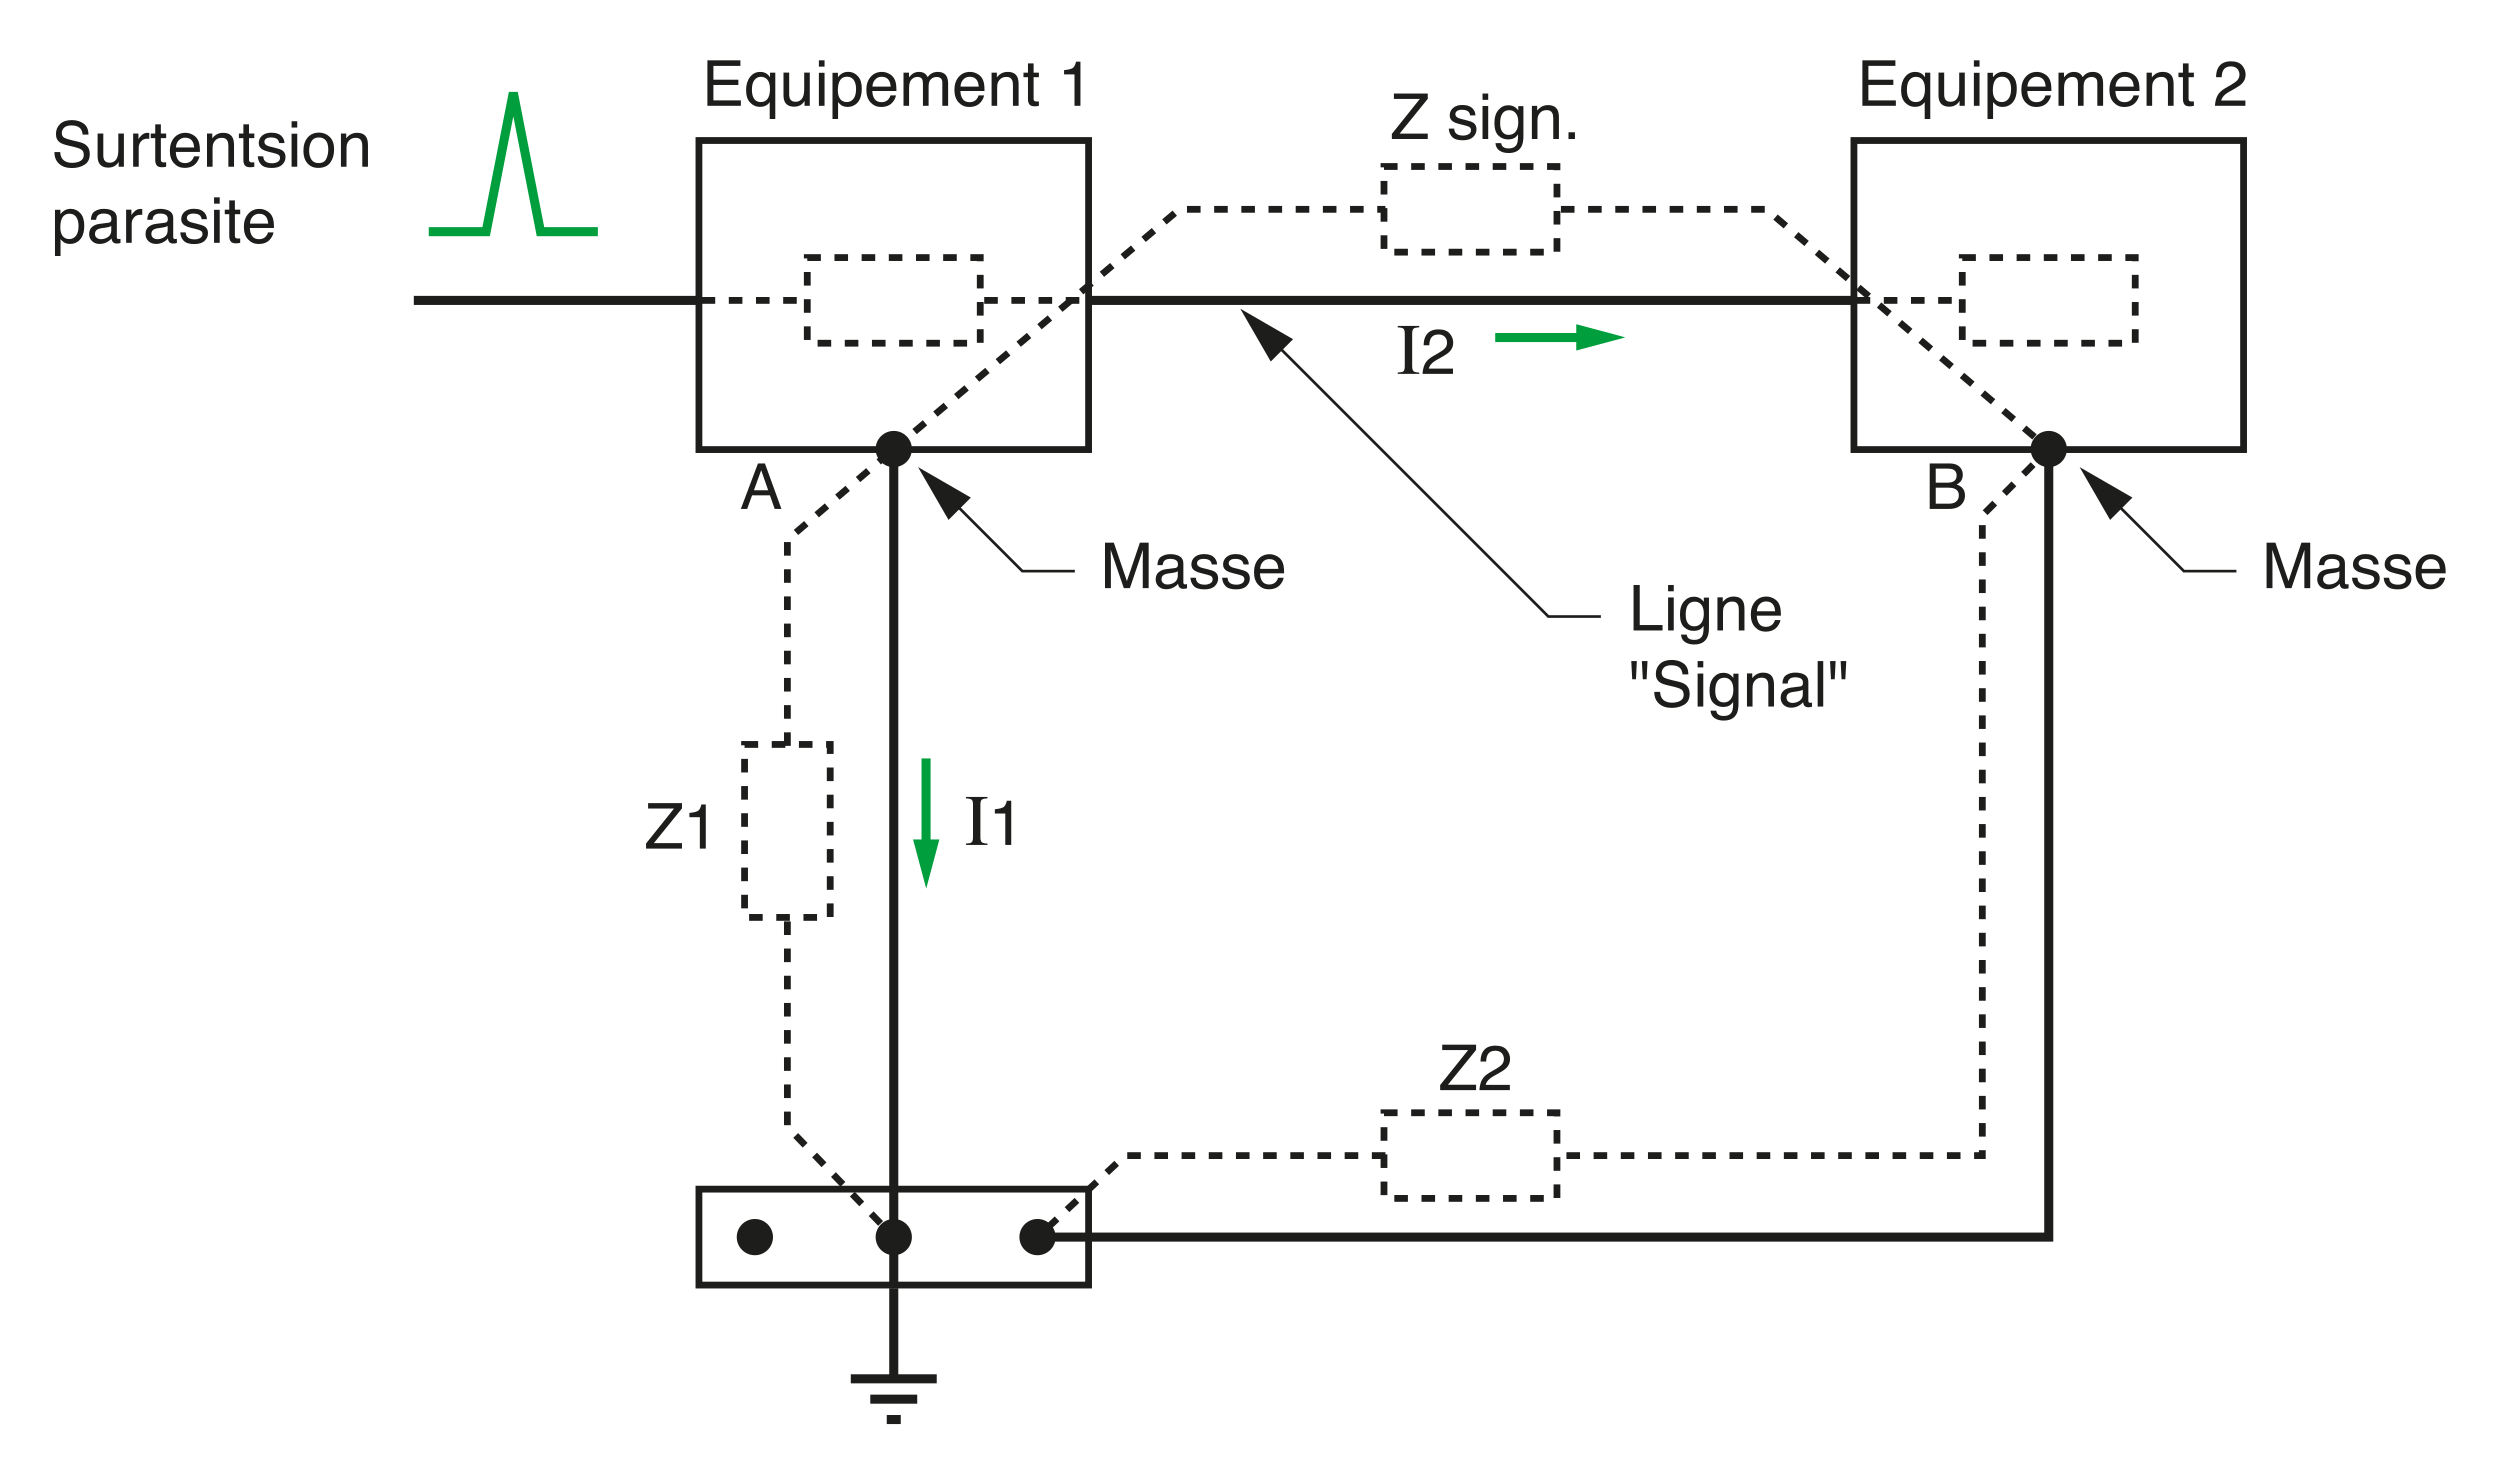 <?xml version="1.0" encoding="iso-8859-1"?>
<!-- Generator: Adobe Illustrator 19.2.1, SVG Export Plug-In . SVG Version: 6.00 Build 0)  -->
<svg version="1.1" id="Calque_1" xmlns="http://www.w3.org/2000/svg" xmlns:xlink="http://www.w3.org/1999/xlink" x="0px" y="0px"
	 width="490.651px" height="289.565px" viewBox="0 0 490.651 289.565" style="enable-background:new 0 0 490.651 289.565;"
	 xml:space="preserve">
<style type="text/css">
	.st0{fill:none;stroke:#1D1D1B;stroke-width:1.333;}
	.st1{fill:none;stroke:#1D1D1B;stroke-width:1.333;stroke-dasharray:2.667;}
	.st2{fill:none;stroke:#009E3D;stroke-width:1.778;}
	.st3{fill:#009E3D;}
	.st4{fill:#1D1D1B;}
	.st5{fill:none;stroke:#1D1D1B;stroke-width:1.778;}
	.st6{fill:none;stroke:#1D1D1B;stroke-width:0.533;}
	.st7{fill:none;}
</style>
<rect x="137.174" y="27.577" class="st0" width="76.472" height="60.656"/>
<rect x="137.174" y="233.382" class="st0" width="76.472" height="18.825"/>
<rect x="158.436" y="50.552" class="st1" width="33.948" height="16.809"/>
<g>
	<line class="st2" x1="293.452" y1="66.245" x2="311.122" y2="66.245"/>
	<polygon class="st3" points="309.358,68.795 318.997,66.214 309.358,63.632 	"/>
</g>
<g>
	<line class="st2" x1="181.749" y1="148.849" x2="181.749" y2="166.516"/>
	<polygon class="st3" points="179.199,164.756 181.781,174.391 184.362,164.756 	"/>
</g>
<g>
	<path class="st4" d="M11.817,29.84c0.027,0.506,0.143,0.917,0.345,1.233c0.387,0.591,1.067,0.887,2.043,0.887
		c0.437,0,0.835-0.064,1.194-0.194c0.694-0.251,1.042-0.7,1.042-1.349c0-0.486-0.147-0.833-0.441-1.039
		c-0.298-0.203-0.765-0.379-1.401-0.529l-1.171-0.273c-0.765-0.178-1.307-0.374-1.625-0.589c-0.55-0.373-0.824-0.93-0.824-1.671
		c0-0.803,0.27-1.461,0.81-1.975c0.54-0.515,1.305-0.772,2.294-0.772c0.91,0,1.684,0.227,2.321,0.678
		c0.636,0.452,0.955,1.174,0.955,2.166h-1.136c-0.058-0.478-0.183-0.845-0.373-1.1c-0.354-0.466-0.954-0.698-1.8-0.698
		c-0.684,0-1.175,0.149-1.474,0.449c-0.299,0.3-0.448,0.648-0.448,1.045c0,0.438,0.176,0.758,0.53,0.96
		c0.231,0.13,0.755,0.292,1.572,0.486l1.213,0.286c0.585,0.138,1.036,0.326,1.354,0.564c0.55,0.418,0.825,1.023,0.825,1.817
		c0,0.988-0.351,1.695-1.052,2.12c-0.701,0.426-1.516,0.639-2.444,0.639c-1.083,0-1.93-0.284-2.542-0.852
		c-0.613-0.562-0.913-1.326-0.901-2.29H11.817z"/>
	<path class="st4" d="M20.275,26.213v4.32c0,0.332,0.051,0.604,0.154,0.814c0.189,0.389,0.542,0.583,1.059,0.583
		c0.742,0,1.247-0.34,1.515-1.021c0.146-0.365,0.219-0.865,0.219-1.501v-3.196h1.094v6.508h-1.033l0.012-0.96
		c-0.14,0.247-0.313,0.456-0.519,0.626c-0.41,0.34-0.906,0.51-1.491,0.51c-0.91,0-1.53-0.31-1.86-0.93
		c-0.179-0.332-0.268-0.775-0.268-1.33v-4.424H20.275z"/>
	<path class="st4" d="M26.132,26.213h1.039v1.124c0.085-0.219,0.293-0.485,0.626-0.799c0.332-0.314,0.715-0.471,1.148-0.471
		c0.02,0,0.055,0.002,0.103,0.006c0.049,0.004,0.132,0.012,0.249,0.024v1.154c-0.064-0.012-0.125-0.021-0.179-0.024
		s-0.114-0.006-0.179-0.006c-0.551,0-0.974,0.177-1.27,0.531c-0.295,0.354-0.443,0.763-0.443,1.225v3.743h-1.094V26.213z"/>
	<path class="st4" d="M30.465,24.396h1.106v1.816h1.039v0.894h-1.039v4.247c0,0.227,0.077,0.379,0.23,0.456
		c0.085,0.044,0.227,0.066,0.426,0.066c0.052,0,0.109-0.001,0.17-0.004s0.132-0.01,0.213-0.021v0.869
		c-0.126,0.036-0.256,0.063-0.392,0.079c-0.136,0.016-0.283,0.024-0.44,0.024c-0.511,0-0.857-0.131-1.039-0.393
		c-0.183-0.261-0.273-0.6-0.273-1.018v-4.308h-0.881v-0.894h0.881V24.396z"/>
	<path class="st4" d="M37.723,26.392c0.431,0.217,0.759,0.497,0.984,0.841c0.217,0.328,0.362,0.711,0.435,1.148
		c0.064,0.3,0.097,0.778,0.097,1.435h-4.734c0.021,0.662,0.175,1.193,0.464,1.593c0.29,0.4,0.738,0.601,1.345,0.601
		c0.566,0,1.019-0.189,1.356-0.567c0.189-0.22,0.323-0.475,0.401-0.764h1.076c-0.028,0.239-0.123,0.506-0.283,0.8
		c-0.16,0.293-0.338,0.533-0.535,0.72c-0.33,0.324-0.738,0.543-1.225,0.656c-0.261,0.064-0.557,0.097-0.886,0.097
		c-0.805,0-1.488-0.294-2.047-0.884c-0.56-0.589-0.839-1.415-0.839-2.476c0-1.046,0.282-1.895,0.845-2.547
		c0.563-0.651,1.3-0.978,2.21-0.978C36.848,26.067,37.293,26.175,37.723,26.392z M38.115,28.947
		c-0.044-0.474-0.146-0.853-0.307-1.137c-0.297-0.526-0.793-0.789-1.488-0.789c-0.498,0-0.916,0.181-1.253,0.543
		c-0.337,0.363-0.516,0.824-0.536,1.383H38.115z"/>
	<path class="st4" d="M40.625,26.213h1.039v0.924c0.308-0.381,0.634-0.654,0.978-0.82s0.727-0.249,1.148-0.249
		c0.924,0,1.547,0.321,1.872,0.966c0.178,0.353,0.268,0.856,0.268,1.513v4.175h-1.112v-4.102c0-0.396-0.059-0.717-0.176-0.96
		c-0.194-0.405-0.547-0.607-1.057-0.607c-0.259,0-0.472,0.026-0.638,0.079c-0.3,0.089-0.563,0.267-0.79,0.534
		c-0.183,0.215-0.301,0.437-0.355,0.665c-0.055,0.229-0.082,0.557-0.082,0.981v3.409h-1.094V26.213z"/>
	<path class="st4" d="M47.765,24.396h1.106v1.816h1.039v0.894h-1.039v4.247c0,0.227,0.077,0.379,0.23,0.456
		c0.085,0.044,0.227,0.066,0.426,0.066c0.052,0,0.109-0.001,0.17-0.004s0.132-0.01,0.213-0.021v0.869
		c-0.126,0.036-0.256,0.063-0.392,0.079c-0.136,0.016-0.283,0.024-0.44,0.024c-0.511,0-0.857-0.131-1.039-0.393
		c-0.183-0.261-0.273-0.6-0.273-1.018v-4.308h-0.881v-0.894h0.881V24.396z"/>
	<path class="st4" d="M51.653,30.678c0.033,0.365,0.126,0.645,0.279,0.839c0.281,0.353,0.769,0.528,1.463,0.528
		c0.414,0,0.777-0.088,1.092-0.264c0.314-0.177,0.471-0.449,0.471-0.817c0-0.279-0.125-0.492-0.377-0.639
		c-0.161-0.089-0.478-0.192-0.951-0.31l-0.883-0.219c-0.564-0.138-0.979-0.292-1.247-0.462c-0.478-0.296-0.716-0.705-0.716-1.228
		c0-0.615,0.225-1.113,0.674-1.494c0.449-0.381,1.054-0.571,1.813-0.571c0.993,0,1.709,0.287,2.149,0.862
		c0.275,0.365,0.409,0.758,0.4,1.179h-1.033c-0.021-0.245-0.11-0.469-0.268-0.67c-0.257-0.286-0.703-0.43-1.337-0.43
		c-0.423,0-0.743,0.079-0.961,0.236s-0.327,0.365-0.327,0.624c0,0.282,0.143,0.508,0.429,0.678c0.165,0.101,0.409,0.189,0.73,0.267
		l0.737,0.177c0.801,0.19,1.337,0.374,1.609,0.553c0.426,0.279,0.638,0.719,0.638,1.318c0,0.579-0.223,1.08-0.667,1.501
		c-0.445,0.421-1.123,0.632-2.033,0.632c-0.98,0-1.674-0.22-2.083-0.659c-0.408-0.439-0.626-0.983-0.655-1.632H51.653z"/>
	<path class="st4" d="M57.226,23.795h1.112v1.239h-1.112V23.795z M57.226,26.243h1.112v6.478h-1.112V26.243z"/>
	<path class="st4" d="M64.706,26.862c0.575,0.559,0.863,1.38,0.863,2.465c0,1.049-0.253,1.914-0.76,2.599
		c-0.507,0.684-1.293,1.025-2.359,1.025c-0.889,0-1.595-0.302-2.118-0.907c-0.523-0.604-0.785-1.418-0.785-2.437
		c0-1.093,0.275-1.963,0.827-2.61s1.292-0.972,2.221-0.972C63.426,26.024,64.13,26.303,64.706,26.862z M64.026,31.187
		c0.266-0.548,0.399-1.158,0.399-1.83c0-0.606-0.096-1.101-0.289-1.48c-0.304-0.599-0.829-0.898-1.574-0.898
		c-0.661,0-1.142,0.255-1.442,0.765s-0.451,1.125-0.451,1.845c0,0.692,0.15,1.269,0.451,1.73c0.3,0.461,0.777,0.691,1.43,0.691
		C63.268,32.009,63.76,31.735,64.026,31.187z"/>
	<path class="st4" d="M66.911,26.213h1.039v0.924c0.308-0.381,0.634-0.654,0.978-0.82s0.727-0.249,1.148-0.249
		c0.924,0,1.547,0.321,1.872,0.966c0.178,0.353,0.268,0.856,0.268,1.513v4.175h-1.112v-4.102c0-0.396-0.059-0.717-0.176-0.96
		c-0.194-0.405-0.547-0.607-1.057-0.607c-0.259,0-0.472,0.026-0.638,0.079c-0.3,0.089-0.563,0.267-0.79,0.534
		c-0.183,0.215-0.301,0.437-0.355,0.665c-0.055,0.229-0.082,0.557-0.082,0.981v3.409h-1.094V26.213z"/>
	<path class="st4" d="M10.79,41.176h1.069v0.863c0.219-0.296,0.459-0.524,0.719-0.687c0.369-0.243,0.804-0.365,1.303-0.365
		c0.739,0,1.367,0.283,1.883,0.848c0.516,0.565,0.773,1.372,0.773,2.422c0,1.418-0.372,2.431-1.116,3.038
		c-0.472,0.385-1.021,0.577-1.647,0.577c-0.492,0-0.905-0.107-1.238-0.322c-0.195-0.121-0.413-0.33-0.653-0.626v3.324H10.79V41.176z
		 M14.905,46.278c0.339-0.428,0.509-1.066,0.509-1.917c0-0.519-0.075-0.965-0.226-1.337c-0.285-0.718-0.805-1.076-1.561-1.076
		c-0.76,0-1.281,0.379-1.561,1.137c-0.15,0.405-0.226,0.92-0.226,1.543c0,0.503,0.075,0.93,0.226,1.282
		c0.284,0.673,0.805,1.009,1.561,1.009C14.139,46.919,14.565,46.705,14.905,46.278z"/>
	<path class="st4" d="M21.29,43.715c0.251-0.032,0.419-0.138,0.504-0.315c0.048-0.098,0.073-0.237,0.073-0.421
		c0-0.374-0.132-0.646-0.397-0.814c-0.265-0.169-0.644-0.253-1.137-0.253c-0.57,0-0.975,0.154-1.213,0.464
		c-0.133,0.171-0.22,0.426-0.261,0.764h-1.021c0.021-0.805,0.28-1.364,0.78-1.679c0.5-0.315,1.08-0.473,1.739-0.473
		c0.765,0,1.386,0.146,1.863,0.438c0.473,0.292,0.71,0.746,0.71,1.361v3.749c0,0.114,0.023,0.205,0.07,0.273
		c0.046,0.069,0.145,0.104,0.294,0.104c0.049,0,0.104-0.003,0.164-0.009c0.061-0.007,0.126-0.016,0.195-0.027v0.808
		c-0.17,0.049-0.3,0.079-0.389,0.091c-0.089,0.013-0.21,0.019-0.364,0.019c-0.377,0-0.65-0.134-0.82-0.4
		c-0.089-0.143-0.152-0.343-0.188-0.602c-0.223,0.291-0.543,0.544-0.96,0.759c-0.417,0.215-0.877,0.322-1.379,0.322
		c-0.604,0-1.097-0.184-1.48-0.549c-0.383-0.366-0.574-0.825-0.574-1.375c0-0.603,0.188-1.07,0.565-1.402
		c0.376-0.331,0.871-0.536,1.482-0.612L21.29,43.715z M18.986,46.671c0.231,0.182,0.504,0.272,0.82,0.272
		c0.385,0,0.758-0.089,1.118-0.267c0.608-0.296,0.912-0.779,0.912-1.45v-0.88c-0.134,0.086-0.305,0.156-0.516,0.214
		c-0.21,0.057-0.417,0.097-0.619,0.121l-0.661,0.085c-0.396,0.053-0.694,0.136-0.894,0.249c-0.338,0.189-0.507,0.493-0.507,0.909
		C18.64,46.24,18.755,46.488,18.986,46.671z"/>
	<path class="st4" d="M24.753,41.146h1.039v1.124c0.085-0.219,0.293-0.485,0.626-0.799c0.332-0.314,0.715-0.471,1.148-0.471
		c0.02,0,0.055,0.002,0.103,0.006c0.049,0.004,0.132,0.012,0.249,0.024v1.154c-0.064-0.012-0.125-0.021-0.179-0.024
		s-0.114-0.006-0.179-0.006c-0.551,0-0.974,0.177-1.27,0.531c-0.295,0.354-0.443,0.763-0.443,1.225v3.743h-1.094V41.146z"/>
	<path class="st4" d="M32.355,43.715c0.251-0.032,0.419-0.138,0.504-0.315c0.048-0.098,0.073-0.237,0.073-0.421
		c0-0.374-0.132-0.646-0.397-0.814c-0.265-0.169-0.644-0.253-1.137-0.253c-0.57,0-0.975,0.154-1.213,0.464
		c-0.133,0.171-0.22,0.426-0.261,0.764h-1.021c0.021-0.805,0.28-1.364,0.78-1.679c0.5-0.315,1.08-0.473,1.739-0.473
		c0.765,0,1.386,0.146,1.863,0.438c0.473,0.292,0.71,0.746,0.71,1.361v3.749c0,0.114,0.023,0.205,0.07,0.273
		c0.046,0.069,0.145,0.104,0.294,0.104c0.049,0,0.104-0.003,0.164-0.009c0.061-0.007,0.126-0.016,0.195-0.027v0.808
		c-0.17,0.049-0.3,0.079-0.389,0.091c-0.089,0.013-0.21,0.019-0.364,0.019c-0.377,0-0.65-0.134-0.82-0.4
		c-0.089-0.143-0.152-0.343-0.188-0.602c-0.223,0.291-0.543,0.544-0.96,0.759c-0.417,0.215-0.877,0.322-1.379,0.322
		c-0.604,0-1.097-0.184-1.48-0.549c-0.383-0.366-0.574-0.825-0.574-1.375c0-0.603,0.188-1.07,0.565-1.402
		c0.376-0.331,0.871-0.536,1.482-0.612L32.355,43.715z M30.052,46.671c0.231,0.182,0.504,0.272,0.82,0.272
		c0.385,0,0.758-0.089,1.118-0.267c0.608-0.296,0.912-0.779,0.912-1.45v-0.88c-0.134,0.086-0.305,0.156-0.516,0.214
		c-0.21,0.057-0.417,0.097-0.619,0.121l-0.661,0.085c-0.396,0.053-0.694,0.136-0.894,0.249c-0.338,0.189-0.507,0.493-0.507,0.909
		C29.706,46.24,29.821,46.488,30.052,46.671z"/>
	<path class="st4" d="M36.438,45.612c0.033,0.365,0.126,0.645,0.279,0.839c0.281,0.353,0.769,0.528,1.463,0.528
		c0.414,0,0.777-0.088,1.092-0.264c0.314-0.177,0.471-0.449,0.471-0.817c0-0.279-0.125-0.492-0.377-0.639
		c-0.161-0.089-0.478-0.192-0.951-0.31l-0.883-0.219c-0.564-0.138-0.979-0.292-1.247-0.462c-0.478-0.296-0.716-0.705-0.716-1.228
		c0-0.615,0.225-1.113,0.674-1.494c0.449-0.381,1.054-0.571,1.813-0.571c0.993,0,1.709,0.287,2.149,0.862
		c0.275,0.365,0.409,0.758,0.4,1.179h-1.033c-0.021-0.245-0.11-0.469-0.268-0.67c-0.257-0.286-0.703-0.43-1.337-0.43
		c-0.423,0-0.743,0.079-0.961,0.236s-0.327,0.365-0.327,0.624c0,0.282,0.143,0.508,0.429,0.678c0.165,0.101,0.409,0.189,0.73,0.267
		l0.737,0.177c0.801,0.19,1.337,0.374,1.609,0.553c0.426,0.279,0.638,0.719,0.638,1.318c0,0.579-0.223,1.08-0.667,1.501
		s-1.123,0.632-2.033,0.632c-0.98,0-1.674-0.22-2.083-0.659s-0.626-0.983-0.655-1.632H36.438z"/>
	<path class="st4" d="M42.01,38.728h1.112v1.239H42.01V38.728z M42.01,41.176h1.112v6.478H42.01V41.176z"/>
	<path class="st4" d="M44.994,39.33H46.1v1.816h1.039v0.894H46.1v4.247c0,0.227,0.077,0.379,0.23,0.456
		c0.085,0.044,0.227,0.066,0.426,0.066c0.052,0,0.109-0.001,0.17-0.004s0.132-0.01,0.213-0.021v0.869
		c-0.126,0.036-0.256,0.063-0.392,0.079c-0.136,0.016-0.283,0.024-0.44,0.024c-0.511,0-0.857-0.131-1.039-0.393
		c-0.183-0.261-0.273-0.6-0.273-1.018V42.04h-0.881v-0.894h0.881V39.33z"/>
	<path class="st4" d="M52.252,41.326c0.431,0.217,0.759,0.497,0.984,0.841c0.217,0.328,0.362,0.711,0.435,1.148
		c0.064,0.3,0.097,0.778,0.097,1.435h-4.734c0.021,0.662,0.175,1.193,0.464,1.593c0.29,0.4,0.738,0.601,1.345,0.601
		c0.566,0,1.019-0.189,1.356-0.567c0.189-0.22,0.323-0.475,0.401-0.764h1.076c-0.028,0.239-0.123,0.506-0.283,0.8
		c-0.16,0.293-0.338,0.533-0.535,0.72c-0.33,0.324-0.738,0.543-1.225,0.656c-0.261,0.064-0.557,0.097-0.886,0.097
		c-0.805,0-1.488-0.294-2.047-0.884c-0.56-0.589-0.839-1.415-0.839-2.476c0-1.046,0.282-1.895,0.845-2.547
		c0.563-0.651,1.3-0.978,2.21-0.978C51.377,41.001,51.821,41.109,52.252,41.326z M52.644,43.88
		c-0.044-0.474-0.146-0.853-0.307-1.137c-0.297-0.526-0.793-0.789-1.488-0.789c-0.498,0-0.916,0.181-1.253,0.543
		c-0.337,0.363-0.516,0.824-0.536,1.383H52.644z"/>
</g>
<g>
	<path class="st4" d="M138.833,11.839h6.478v1.094h-5.299v2.71h4.897v1.032h-4.897v3.026h5.39v1.063h-6.568V11.839z"/>
	<path class="st4" d="M150.543,14.518c0.202,0.146,0.396,0.36,0.583,0.644v-0.905h1.033v9.103h-1.094v-3.342
		c-0.182,0.291-0.434,0.523-0.755,0.695s-0.723,0.259-1.205,0.259c-0.692,0-1.311-0.271-1.857-0.814
		c-0.546-0.543-0.819-1.369-0.819-2.479c0-1.041,0.256-1.896,0.768-2.564c0.512-0.668,1.174-1.002,1.988-1.002
		C149.721,14.111,150.174,14.247,150.543,14.518z M147.807,19.014c0.279,0.677,0.779,1.015,1.499,1.015
		c0.76,0,1.284-0.356,1.571-1.069c0.158-0.393,0.237-0.896,0.237-1.507c0-0.563-0.087-1.033-0.261-1.41
		c-0.295-0.644-0.815-0.966-1.559-0.966c-0.473,0-0.878,0.206-1.216,0.617c-0.337,0.411-0.506,1.046-0.506,1.904
		C147.57,18.162,147.649,18.633,147.807,19.014z"/>
	<path class="st4" d="M154.886,14.256v4.32c0,0.332,0.051,0.604,0.154,0.814c0.189,0.389,0.542,0.583,1.059,0.583
		c0.742,0,1.247-0.34,1.515-1.021c0.146-0.365,0.219-0.865,0.219-1.501v-3.196h1.094v6.508h-1.033l0.012-0.96
		c-0.14,0.247-0.313,0.456-0.519,0.626c-0.41,0.34-0.906,0.51-1.491,0.51c-0.91,0-1.53-0.31-1.86-0.93
		c-0.179-0.332-0.268-0.775-0.268-1.33v-4.424H154.886z"/>
	<path class="st4" d="M160.714,11.839h1.112v1.239h-1.112V11.839z M160.714,14.287h1.112v6.478h-1.112V14.287z"/>
	<path class="st4" d="M163.387,14.287h1.069v0.863c0.219-0.296,0.459-0.524,0.719-0.687c0.369-0.243,0.804-0.365,1.303-0.365
		c0.739,0,1.367,0.283,1.883,0.848c0.516,0.565,0.773,1.372,0.773,2.422c0,1.418-0.372,2.431-1.116,3.038
		c-0.472,0.385-1.021,0.577-1.647,0.577c-0.492,0-0.905-0.107-1.238-0.322c-0.195-0.121-0.413-0.33-0.653-0.626v3.324h-1.094V14.287
		z M167.503,19.388c0.339-0.428,0.509-1.066,0.509-1.917c0-0.519-0.075-0.965-0.226-1.337c-0.285-0.718-0.805-1.076-1.561-1.076
		c-0.76,0-1.281,0.379-1.561,1.137c-0.15,0.405-0.226,0.92-0.226,1.543c0,0.503,0.075,0.93,0.226,1.282
		c0.284,0.673,0.805,1.009,1.561,1.009C166.737,20.029,167.163,19.815,167.503,19.388z"/>
	<path class="st4" d="M174.419,14.436c0.431,0.217,0.759,0.497,0.984,0.841c0.217,0.328,0.362,0.711,0.435,1.148
		c0.064,0.3,0.097,0.778,0.097,1.435h-4.734c0.021,0.662,0.175,1.193,0.464,1.593c0.29,0.4,0.738,0.601,1.345,0.601
		c0.566,0,1.019-0.189,1.356-0.567c0.189-0.22,0.323-0.475,0.401-0.764h1.076c-0.028,0.239-0.123,0.506-0.283,0.8
		c-0.16,0.293-0.338,0.533-0.535,0.72c-0.33,0.324-0.738,0.543-1.225,0.656c-0.261,0.064-0.557,0.097-0.886,0.097
		c-0.805,0-1.488-0.294-2.047-0.884c-0.56-0.589-0.839-1.415-0.839-2.476c0-1.046,0.282-1.895,0.845-2.547
		c0.563-0.651,1.3-0.978,2.21-0.978C173.544,14.111,173.988,14.219,174.419,14.436z M174.811,16.991
		c-0.044-0.474-0.146-0.853-0.307-1.137c-0.297-0.526-0.793-0.789-1.488-0.789c-0.498,0-0.916,0.181-1.253,0.543
		c-0.337,0.363-0.516,0.824-0.536,1.383H174.811z"/>
	<path class="st4" d="M177.32,14.256h1.082v0.924c0.259-0.32,0.494-0.553,0.705-0.699c0.361-0.247,0.77-0.37,1.228-0.37
		c0.519,0,0.936,0.127,1.252,0.383c0.178,0.146,0.34,0.36,0.486,0.644c0.243-0.348,0.529-0.606,0.857-0.774s0.697-0.252,1.106-0.252
		c0.875,0,1.47,0.315,1.786,0.947c0.17,0.341,0.255,0.799,0.255,1.374v4.332h-1.136v-4.521c0-0.434-0.108-0.731-0.325-0.894
		s-0.481-0.243-0.793-0.243c-0.429,0-0.799,0.144-1.109,0.432c-0.31,0.287-0.465,0.768-0.465,1.44v3.785h-1.112v-4.247
		c0-0.441-0.053-0.764-0.158-0.967c-0.166-0.304-0.476-0.455-0.93-0.455c-0.413,0-0.789,0.16-1.127,0.479
		c-0.338,0.32-0.507,0.899-0.507,1.738v3.451h-1.094V14.256z"/>
	<path class="st4" d="M191.706,14.436c0.431,0.217,0.759,0.497,0.984,0.841c0.217,0.328,0.362,0.711,0.435,1.148
		c0.064,0.3,0.097,0.778,0.097,1.435h-4.734c0.021,0.662,0.175,1.193,0.464,1.593c0.29,0.4,0.738,0.601,1.345,0.601
		c0.566,0,1.019-0.189,1.356-0.567c0.189-0.22,0.323-0.475,0.401-0.764h1.076c-0.028,0.239-0.123,0.506-0.283,0.8
		c-0.16,0.293-0.338,0.533-0.535,0.72c-0.33,0.324-0.738,0.543-1.225,0.656c-0.261,0.064-0.557,0.097-0.886,0.097
		c-0.805,0-1.488-0.294-2.047-0.884c-0.56-0.589-0.839-1.415-0.839-2.476c0-1.046,0.282-1.895,0.845-2.547
		c0.563-0.651,1.3-0.978,2.21-0.978C190.831,14.111,191.276,14.219,191.706,14.436z M192.098,16.991
		c-0.044-0.474-0.146-0.853-0.307-1.137c-0.297-0.526-0.793-0.789-1.488-0.789c-0.498,0-0.916,0.181-1.253,0.543
		c-0.337,0.363-0.516,0.824-0.536,1.383H192.098z"/>
	<path class="st4" d="M194.608,14.256h1.039v0.924c0.308-0.381,0.634-0.654,0.978-0.82s0.727-0.249,1.148-0.249
		c0.924,0,1.547,0.321,1.872,0.966c0.178,0.353,0.268,0.856,0.268,1.513v4.175H198.8v-4.102c0-0.396-0.059-0.717-0.176-0.96
		c-0.194-0.405-0.547-0.607-1.057-0.607c-0.259,0-0.472,0.026-0.638,0.079c-0.3,0.089-0.563,0.267-0.79,0.534
		c-0.183,0.215-0.301,0.437-0.355,0.665c-0.055,0.229-0.082,0.557-0.082,0.981v3.409h-1.094V14.256z"/>
	<path class="st4" d="M201.748,12.44h1.106v1.816h1.039v0.894h-1.039v4.247c0,0.227,0.077,0.379,0.23,0.456
		c0.085,0.044,0.227,0.066,0.426,0.066c0.052,0,0.109-0.001,0.17-0.004s0.132-0.01,0.213-0.021v0.869
		c-0.126,0.036-0.256,0.063-0.392,0.079c-0.136,0.016-0.283,0.024-0.44,0.024c-0.511,0-0.857-0.131-1.039-0.393
		c-0.183-0.261-0.273-0.6-0.273-1.018V15.15h-0.881v-0.894h0.881V12.44z"/>
	<path class="st4" d="M208.833,14.603v-0.839c0.79-0.077,1.341-0.205,1.653-0.386s0.545-0.606,0.699-1.279h0.863v8.665h-1.167
		v-6.161H208.833z"/>
</g>
<g>
	<path class="st4" d="M282.647,212.947l5.489-6.86h-5.088v-1.063h6.647v1.039l-5.521,6.823h5.521v1.063h-7.049V212.947z"/>
	<path class="st4" d="M290.817,211.993c0.27-0.555,0.795-1.059,1.577-1.513l1.167-0.675c0.522-0.304,0.889-0.563,1.1-0.778
		c0.332-0.337,0.498-0.722,0.498-1.156c0-0.508-0.152-0.91-0.456-1.209c-0.304-0.298-0.709-0.447-1.215-0.447
		c-0.75,0-1.269,0.284-1.556,0.854c-0.154,0.305-0.239,0.727-0.255,1.268h-1.112c0.012-0.758,0.152-1.376,0.419-1.854
		c0.475-0.843,1.311-1.264,2.51-1.264c0.997,0,1.725,0.27,2.185,0.808c0.46,0.539,0.689,1.139,0.689,1.799
		c0,0.697-0.245,1.292-0.735,1.786c-0.283,0.288-0.792,0.637-1.524,1.046l-0.833,0.461c-0.396,0.219-0.709,0.428-0.936,0.626
		c-0.405,0.353-0.66,0.744-0.766,1.173h4.752v1.033h-5.974C290.393,213.201,290.547,212.548,290.817,211.993z"/>
</g>
<g>
	<path class="st4" d="M126.796,165.541l5.489-6.86h-5.088v-1.063h6.647v1.039l-5.521,6.823h5.521v1.063h-7.048V165.541z"/>
	<path class="st4" d="M135.303,160.382v-0.839c0.79-0.077,1.341-0.205,1.653-0.386s0.545-0.606,0.699-1.279h0.863v8.665h-1.167
		v-6.161H135.303z"/>
</g>
<g>
	<path class="st4" d="M273.166,26.28l5.489-6.86h-5.088v-1.063h6.647v1.039l-5.521,6.823h5.521v1.063h-7.049V26.28z"/>
	<path class="st4" d="M285.391,25.241c0.033,0.365,0.126,0.645,0.279,0.839c0.281,0.353,0.769,0.528,1.464,0.528
		c0.413,0,0.776-0.088,1.091-0.264c0.314-0.177,0.472-0.449,0.472-0.817c0-0.279-0.126-0.492-0.377-0.639
		c-0.16-0.089-0.478-0.192-0.951-0.31l-0.883-0.219c-0.563-0.138-0.979-0.292-1.247-0.462c-0.478-0.296-0.717-0.705-0.717-1.228
		c0-0.615,0.225-1.113,0.675-1.494c0.449-0.381,1.054-0.571,1.813-0.571c0.993,0,1.71,0.287,2.148,0.862
		c0.275,0.365,0.409,0.758,0.401,1.179h-1.033c-0.021-0.245-0.11-0.469-0.268-0.67c-0.257-0.286-0.703-0.43-1.338-0.43
		c-0.423,0-0.743,0.079-0.961,0.236s-0.326,0.365-0.326,0.624c0,0.282,0.143,0.508,0.429,0.678c0.165,0.101,0.409,0.189,0.73,0.267
		l0.737,0.177c0.801,0.19,1.337,0.374,1.609,0.553c0.426,0.279,0.639,0.719,0.639,1.318c0,0.579-0.223,1.08-0.668,1.501
		s-1.123,0.632-2.033,0.632c-0.98,0-1.675-0.22-2.082-0.659c-0.408-0.439-0.627-0.983-0.655-1.632H285.391z"/>
	<path class="st4" d="M290.964,18.357h1.112v1.239h-1.112V18.357z M290.964,20.805h1.112v6.478h-1.112V20.805z"/>
	<path class="st4" d="M297.346,21.037c0.206,0.142,0.416,0.348,0.63,0.619v-0.82h1.009v5.919c0,0.826-0.121,1.479-0.364,1.956
		c-0.452,0.883-1.306,1.325-2.562,1.325c-0.698,0-1.285-0.157-1.762-0.472c-0.477-0.313-0.743-0.805-0.8-1.473h1.112
		c0.052,0.291,0.156,0.516,0.313,0.674c0.246,0.243,0.633,0.365,1.161,0.365c0.834,0,1.379-0.296,1.637-0.888
		c0.153-0.349,0.225-0.97,0.212-1.865c-0.218,0.332-0.48,0.579-0.787,0.741s-0.712,0.243-1.216,0.243
		c-0.702,0-1.316-0.25-1.844-0.751c-0.526-0.5-0.789-1.327-0.789-2.481c0-1.09,0.265-1.94,0.796-2.553
		c0.53-0.611,1.171-0.917,1.921-0.917C296.523,20.66,296.967,20.785,297.346,21.037z M297.48,22.209
		c-0.33-0.389-0.752-0.583-1.264-0.583c-0.766,0-1.289,0.36-1.571,1.082c-0.149,0.385-0.224,0.889-0.224,1.513
		c0,0.733,0.147,1.291,0.444,1.674c0.296,0.383,0.694,0.574,1.193,0.574c0.782,0,1.332-0.354,1.65-1.063
		c0.178-0.4,0.267-0.868,0.267-1.403C297.976,23.196,297.81,22.598,297.48,22.209z"/>
	<path class="st4" d="M300.649,20.775h1.039v0.924c0.309-0.381,0.634-0.654,0.979-0.82s0.728-0.249,1.148-0.249
		c0.924,0,1.548,0.321,1.872,0.966c0.178,0.353,0.267,0.856,0.267,1.513v4.175h-1.111v-4.102c0-0.396-0.06-0.717-0.177-0.96
		c-0.194-0.405-0.547-0.607-1.057-0.607c-0.26,0-0.473,0.026-0.639,0.079c-0.3,0.089-0.563,0.267-0.79,0.534
		c-0.182,0.215-0.301,0.437-0.355,0.665c-0.055,0.229-0.082,0.557-0.082,0.981v3.409h-1.094V20.775z"/>
	<path class="st4" d="M307.832,25.959h1.27v1.324h-1.27V25.959z"/>
</g>
<g>
	<path class="st4" d="M274.322,73.106c0.606-0.009,0.988-0.097,1.146-0.263c0.156-0.166,0.234-0.5,0.234-1.003v-6.329
		c0-0.521-0.083-0.855-0.249-1.002c-0.166-0.147-0.543-0.235-1.131-0.264v-0.284h4.225v0.271c-0.522,0.028-0.885,0.108-1.089,0.241
		c-0.203,0.133-0.306,0.483-0.306,1.053v6.301c0,0.56,0.103,0.91,0.306,1.052c0.204,0.143,0.566,0.224,1.089,0.242v0.256h-4.225
		V73.106z"/>
	<path class="st4" d="M279.656,71.42c0.27-0.555,0.795-1.059,1.577-1.513l1.167-0.675c0.522-0.304,0.889-0.563,1.1-0.778
		c0.332-0.337,0.498-0.722,0.498-1.156c0-0.508-0.152-0.91-0.456-1.209c-0.304-0.298-0.709-0.447-1.215-0.447
		c-0.75,0-1.269,0.284-1.556,0.854c-0.154,0.305-0.239,0.727-0.255,1.268h-1.112c0.012-0.758,0.152-1.376,0.419-1.854
		c0.475-0.843,1.311-1.264,2.51-1.264c0.997,0,1.725,0.27,2.185,0.808c0.46,0.539,0.689,1.139,0.689,1.799
		c0,0.697-0.245,1.292-0.735,1.786c-0.283,0.288-0.792,0.637-1.524,1.046l-0.833,0.461c-0.396,0.219-0.709,0.428-0.936,0.626
		c-0.405,0.353-0.66,0.744-0.766,1.173h4.752v1.033h-5.974C279.232,72.628,279.386,71.975,279.656,71.42z"/>
</g>
<g>
	<path class="st4" d="M189.58,165.55c0.607-0.009,0.989-0.097,1.145-0.263s0.235-0.5,0.235-1.003v-6.329
		c0-0.521-0.083-0.855-0.249-1.002c-0.166-0.147-0.543-0.235-1.131-0.264v-0.284h4.224v0.271c-0.521,0.028-0.884,0.108-1.088,0.241
		c-0.204,0.133-0.306,0.483-0.306,1.053v6.301c0,0.56,0.102,0.91,0.306,1.052c0.204,0.143,0.566,0.224,1.088,0.242v0.256h-4.224
		V165.55z"/>
	<path class="st4" d="M195.251,159.66v-0.839c0.79-0.077,1.341-0.205,1.653-0.386s0.545-0.606,0.699-1.279h0.863v8.665h-1.167
		v-6.161H195.251z"/>
</g>
<rect x="363.854" y="27.577" class="st0" width="76.472" height="60.656"/>
<g>
	<path class="st4" d="M365.512,11.839h6.478v1.094h-5.299v2.71h4.897v1.032h-4.897v3.026h5.39v1.063h-6.568V11.839z"/>
	<path class="st4" d="M377.222,14.518c0.202,0.146,0.396,0.36,0.583,0.644v-0.905h1.033v9.103h-1.094v-3.342
		c-0.183,0.291-0.435,0.523-0.756,0.695s-0.724,0.259-1.204,0.259c-0.692,0-1.312-0.271-1.857-0.814s-0.819-1.369-0.819-2.479
		c0-1.041,0.256-1.896,0.768-2.564c0.512-0.668,1.175-1.002,1.987-1.002C376.401,14.111,376.854,14.247,377.222,14.518z
		 M374.487,19.014c0.279,0.677,0.778,1.015,1.498,1.015c0.761,0,1.284-0.356,1.571-1.069c0.158-0.393,0.236-0.896,0.236-1.507
		c0-0.563-0.087-1.033-0.261-1.41c-0.295-0.644-0.814-0.966-1.559-0.966c-0.474,0-0.879,0.206-1.216,0.617
		c-0.338,0.411-0.507,1.046-0.507,1.904C374.251,18.162,374.33,18.633,374.487,19.014z"/>
	<path class="st4" d="M381.566,14.256v4.32c0,0.332,0.052,0.604,0.154,0.814c0.189,0.389,0.542,0.583,1.06,0.583
		c0.741,0,1.246-0.34,1.515-1.021c0.146-0.365,0.219-0.865,0.219-1.501v-3.196h1.094v6.508h-1.033l0.013-0.96
		c-0.14,0.247-0.313,0.456-0.52,0.626c-0.409,0.34-0.906,0.51-1.49,0.51c-0.91,0-1.53-0.31-1.86-0.93
		c-0.179-0.332-0.269-0.775-0.269-1.33v-4.424H381.566z"/>
	<path class="st4" d="M387.393,11.839h1.112v1.239h-1.112V11.839z M387.393,14.287h1.112v6.478h-1.112V14.287z"/>
	<path class="st4" d="M390.067,14.287h1.069v0.863c0.22-0.296,0.459-0.524,0.719-0.687c0.37-0.243,0.805-0.365,1.304-0.365
		c0.739,0,1.367,0.283,1.883,0.848c0.516,0.565,0.773,1.372,0.773,2.422c0,1.418-0.372,2.431-1.116,3.038
		c-0.472,0.385-1.021,0.577-1.647,0.577c-0.491,0-0.904-0.107-1.238-0.322c-0.194-0.121-0.412-0.33-0.652-0.626v3.324h-1.094V14.287
		z M394.182,19.388c0.339-0.428,0.509-1.066,0.509-1.917c0-0.519-0.075-0.965-0.226-1.337c-0.284-0.718-0.805-1.076-1.561-1.076
		c-0.761,0-1.28,0.379-1.562,1.137c-0.15,0.405-0.226,0.92-0.226,1.543c0,0.503,0.075,0.93,0.226,1.282
		c0.285,0.673,0.806,1.009,1.562,1.009C393.417,20.029,393.842,19.815,394.182,19.388z"/>
	<path class="st4" d="M401.099,14.436c0.431,0.217,0.759,0.497,0.984,0.841c0.217,0.328,0.362,0.711,0.435,1.148
		c0.064,0.3,0.097,0.778,0.097,1.435h-4.733c0.02,0.662,0.175,1.193,0.464,1.593c0.289,0.4,0.737,0.601,1.345,0.601
		c0.566,0,1.019-0.189,1.356-0.567c0.188-0.22,0.322-0.475,0.401-0.764h1.075c-0.028,0.239-0.122,0.506-0.282,0.8
		c-0.16,0.293-0.339,0.533-0.535,0.72c-0.33,0.324-0.738,0.543-1.225,0.656c-0.261,0.064-0.557,0.097-0.887,0.097
		c-0.805,0-1.487-0.294-2.047-0.884c-0.56-0.589-0.839-1.415-0.839-2.476c0-1.046,0.281-1.895,0.846-2.547
		c0.563-0.651,1.3-0.978,2.21-0.978C400.223,14.111,400.668,14.219,401.099,14.436z M401.491,16.991
		c-0.045-0.474-0.147-0.853-0.308-1.137c-0.297-0.526-0.793-0.789-1.488-0.789c-0.498,0-0.916,0.181-1.253,0.543
		c-0.338,0.363-0.517,0.824-0.536,1.383H401.491z"/>
	<path class="st4" d="M404,14.256h1.082v0.924c0.259-0.32,0.494-0.553,0.705-0.699c0.36-0.247,0.77-0.37,1.228-0.37
		c0.518,0,0.936,0.127,1.251,0.383c0.179,0.146,0.341,0.36,0.486,0.644c0.243-0.348,0.528-0.606,0.856-0.774
		s0.697-0.252,1.106-0.252c0.875,0,1.471,0.315,1.786,0.947c0.17,0.341,0.256,0.799,0.256,1.374v4.332h-1.137v-4.521
		c0-0.434-0.108-0.731-0.325-0.894s-0.481-0.243-0.793-0.243c-0.43,0-0.799,0.144-1.108,0.432c-0.311,0.287-0.465,0.768-0.465,1.44
		v3.785h-1.112v-4.247c0-0.441-0.053-0.764-0.158-0.967c-0.166-0.304-0.476-0.455-0.93-0.455c-0.413,0-0.789,0.16-1.127,0.479
		c-0.339,0.32-0.508,0.899-0.508,1.738v3.451H404V14.256z"/>
	<path class="st4" d="M418.386,14.436c0.431,0.217,0.759,0.497,0.984,0.841c0.217,0.328,0.362,0.711,0.435,1.148
		c0.064,0.3,0.097,0.778,0.097,1.435h-4.733c0.02,0.662,0.175,1.193,0.464,1.593c0.289,0.4,0.737,0.601,1.345,0.601
		c0.566,0,1.019-0.189,1.356-0.567c0.188-0.22,0.322-0.475,0.401-0.764h1.075c-0.028,0.239-0.122,0.506-0.282,0.8
		c-0.16,0.293-0.339,0.533-0.535,0.72c-0.33,0.324-0.738,0.543-1.225,0.656c-0.261,0.064-0.557,0.097-0.887,0.097
		c-0.805,0-1.487-0.294-2.047-0.884c-0.56-0.589-0.839-1.415-0.839-2.476c0-1.046,0.281-1.895,0.846-2.547
		c0.563-0.651,1.3-0.978,2.21-0.978C417.51,14.111,417.955,14.219,418.386,14.436z M418.778,16.991
		c-0.045-0.474-0.147-0.853-0.308-1.137c-0.297-0.526-0.793-0.789-1.488-0.789c-0.498,0-0.916,0.181-1.253,0.543
		c-0.338,0.363-0.517,0.824-0.536,1.383H418.778z"/>
	<path class="st4" d="M421.287,14.256h1.039v0.924c0.309-0.381,0.634-0.654,0.979-0.82s0.728-0.249,1.148-0.249
		c0.924,0,1.548,0.321,1.872,0.966c0.178,0.353,0.267,0.856,0.267,1.513v4.175h-1.111v-4.102c0-0.396-0.06-0.717-0.177-0.96
		c-0.194-0.405-0.547-0.607-1.057-0.607c-0.26,0-0.473,0.026-0.639,0.079c-0.3,0.089-0.563,0.267-0.79,0.534
		c-0.182,0.215-0.301,0.437-0.355,0.665c-0.055,0.229-0.082,0.557-0.082,0.981v3.409h-1.094V14.256z"/>
	<path class="st4" d="M428.426,12.44h1.106v1.816h1.039v0.894h-1.039v4.247c0,0.227,0.077,0.379,0.23,0.456
		c0.085,0.044,0.227,0.066,0.426,0.066c0.053,0,0.109-0.001,0.17-0.004s0.132-0.01,0.213-0.021v0.869
		c-0.126,0.036-0.257,0.063-0.393,0.079c-0.136,0.016-0.282,0.024-0.44,0.024c-0.51,0-0.856-0.131-1.039-0.393
		c-0.182-0.261-0.273-0.6-0.273-1.018V15.15h-0.881v-0.894h0.881V12.44z"/>
	<path class="st4" d="M435.174,18.807c0.27-0.555,0.795-1.059,1.577-1.513l1.167-0.675c0.522-0.304,0.889-0.563,1.1-0.778
		c0.332-0.337,0.498-0.722,0.498-1.156c0-0.508-0.152-0.91-0.456-1.209c-0.304-0.298-0.709-0.447-1.215-0.447
		c-0.75,0-1.269,0.284-1.556,0.854c-0.154,0.305-0.239,0.727-0.255,1.268h-1.112c0.012-0.758,0.152-1.376,0.419-1.854
		c0.475-0.843,1.311-1.264,2.51-1.264c0.997,0,1.725,0.27,2.185,0.808c0.46,0.539,0.689,1.139,0.689,1.799
		c0,0.697-0.245,1.292-0.735,1.786c-0.283,0.288-0.792,0.637-1.524,1.046l-0.833,0.461c-0.396,0.219-0.709,0.428-0.936,0.626
		c-0.405,0.353-0.66,0.744-0.766,1.173h4.752v1.033h-5.974C434.751,20.015,434.905,19.363,435.174,18.807z"/>
</g>
<g>
	<path class="st4" d="M320.604,114.809h1.209v7.862h4.479v1.063h-5.688V114.809z"/>
	<path class="st4" d="M327.379,114.809h1.112v1.239h-1.112V114.809z M327.379,117.257h1.112v6.478h-1.112V117.257z"/>
	<path class="st4" d="M333.761,117.489c0.206,0.142,0.416,0.348,0.63,0.619v-0.82h1.009v5.919c0,0.826-0.121,1.479-0.364,1.956
		c-0.452,0.883-1.306,1.325-2.562,1.325c-0.698,0-1.285-0.157-1.762-0.472c-0.477-0.313-0.743-0.805-0.8-1.473h1.112
		c0.052,0.291,0.156,0.516,0.313,0.674c0.246,0.243,0.633,0.365,1.161,0.365c0.834,0,1.379-0.296,1.637-0.888
		c0.153-0.349,0.225-0.97,0.212-1.865c-0.218,0.332-0.48,0.579-0.787,0.741s-0.712,0.243-1.216,0.243
		c-0.702,0-1.316-0.25-1.844-0.751c-0.526-0.5-0.789-1.327-0.789-2.481c0-1.09,0.265-1.94,0.796-2.553
		c0.53-0.611,1.171-0.917,1.921-0.917C332.938,117.112,333.382,117.237,333.761,117.489z M333.895,118.661
		c-0.33-0.389-0.752-0.583-1.264-0.583c-0.766,0-1.289,0.36-1.571,1.082c-0.149,0.385-0.224,0.889-0.224,1.513
		c0,0.733,0.147,1.291,0.444,1.674c0.296,0.383,0.694,0.574,1.193,0.574c0.782,0,1.332-0.354,1.65-1.063
		c0.178-0.4,0.267-0.868,0.267-1.403C334.391,119.648,334.225,119.05,333.895,118.661z"/>
	<path class="st4" d="M337.064,117.227h1.039v0.924c0.309-0.381,0.634-0.654,0.979-0.82s0.728-0.249,1.148-0.249
		c0.924,0,1.548,0.321,1.872,0.966c0.178,0.353,0.267,0.856,0.267,1.513v4.175h-1.111v-4.102c0-0.396-0.06-0.717-0.177-0.96
		c-0.194-0.405-0.547-0.607-1.057-0.607c-0.26,0-0.473,0.026-0.639,0.079c-0.3,0.089-0.563,0.267-0.79,0.534
		c-0.182,0.215-0.301,0.437-0.355,0.665c-0.055,0.229-0.082,0.557-0.082,0.981v3.409h-1.094V117.227z"/>
	<path class="st4" d="M348.005,117.407c0.431,0.217,0.759,0.497,0.984,0.841c0.217,0.328,0.362,0.711,0.435,1.148
		c0.064,0.3,0.097,0.778,0.097,1.435h-4.733c0.02,0.662,0.175,1.193,0.464,1.593c0.289,0.4,0.737,0.601,1.345,0.601
		c0.566,0,1.019-0.189,1.356-0.567c0.188-0.22,0.322-0.475,0.401-0.764h1.075c-0.028,0.239-0.122,0.506-0.282,0.8
		c-0.16,0.293-0.339,0.533-0.535,0.72c-0.33,0.324-0.738,0.543-1.225,0.656c-0.261,0.064-0.557,0.097-0.887,0.097
		c-0.805,0-1.487-0.294-2.047-0.884c-0.56-0.589-0.839-1.415-0.839-2.476c0-1.046,0.281-1.895,0.846-2.547
		c0.563-0.651,1.3-0.978,2.21-0.978C347.13,117.082,347.574,117.19,348.005,117.407z M348.397,119.962
		c-0.045-0.474-0.147-0.853-0.308-1.137c-0.297-0.526-0.793-0.789-1.488-0.789c-0.498,0-0.916,0.181-1.253,0.543
		c-0.338,0.363-0.517,0.824-0.536,1.383H348.397z"/>
	<path class="st4" d="M321.248,129.743l-0.175,3.572h-0.731l-0.188-3.572H321.248z M323.339,129.743l-0.183,3.572h-0.735
		l-0.188-3.572H323.339z"/>
	<path class="st4" d="M325.812,135.789c0.027,0.506,0.142,0.917,0.345,1.233c0.387,0.591,1.067,0.887,2.043,0.887
		c0.437,0,0.835-0.064,1.194-0.194c0.694-0.251,1.042-0.7,1.042-1.349c0-0.486-0.147-0.833-0.441-1.039
		c-0.299-0.203-0.766-0.379-1.401-0.529l-1.172-0.273c-0.765-0.178-1.307-0.374-1.624-0.589c-0.55-0.373-0.824-0.93-0.824-1.671
		c0-0.803,0.27-1.461,0.81-1.975c0.54-0.515,1.306-0.772,2.295-0.772c0.91,0,1.684,0.227,2.32,0.678
		c0.637,0.452,0.955,1.174,0.955,2.166h-1.136c-0.059-0.478-0.183-0.845-0.373-1.1c-0.354-0.466-0.954-0.698-1.8-0.698
		c-0.684,0-1.176,0.149-1.475,0.449s-0.448,0.648-0.448,1.045c0,0.438,0.177,0.758,0.529,0.96c0.232,0.13,0.756,0.292,1.572,0.486
		l1.213,0.286c0.585,0.138,1.036,0.326,1.354,0.564c0.549,0.418,0.824,1.023,0.824,1.817c0,0.988-0.351,1.695-1.052,2.12
		c-0.701,0.426-1.517,0.639-2.444,0.639c-1.083,0-1.931-0.284-2.543-0.852c-0.612-0.563-0.912-1.326-0.9-2.29H325.812z"/>
	<path class="st4" d="M333.175,129.743h1.112v1.239h-1.112V129.743z M333.175,132.191h1.112v6.478h-1.112V132.191z"/>
	<path class="st4" d="M339.558,132.422c0.206,0.142,0.416,0.348,0.63,0.619v-0.82h1.009v5.919c0,0.826-0.121,1.479-0.364,1.956
		c-0.452,0.883-1.306,1.325-2.562,1.325c-0.698,0-1.285-0.157-1.762-0.472c-0.477-0.313-0.743-0.805-0.8-1.473h1.112
		c0.052,0.291,0.156,0.516,0.313,0.674c0.246,0.243,0.633,0.365,1.161,0.365c0.834,0,1.379-0.296,1.637-0.888
		c0.153-0.349,0.225-0.97,0.212-1.865c-0.218,0.332-0.48,0.579-0.787,0.741s-0.712,0.243-1.216,0.243
		c-0.702,0-1.316-0.25-1.844-0.751c-0.526-0.5-0.789-1.327-0.789-2.481c0-1.09,0.265-1.94,0.796-2.553
		c0.53-0.611,1.171-0.917,1.921-0.917C338.735,132.046,339.179,132.171,339.558,132.422z M339.692,133.594
		c-0.33-0.389-0.752-0.583-1.264-0.583c-0.766,0-1.289,0.36-1.571,1.082c-0.149,0.385-0.224,0.889-0.224,1.513
		c0,0.733,0.147,1.291,0.444,1.674c0.296,0.383,0.694,0.574,1.193,0.574c0.782,0,1.332-0.354,1.65-1.063
		c0.178-0.4,0.267-0.868,0.267-1.403C340.188,134.582,340.022,133.984,339.692,133.594z"/>
	<path class="st4" d="M342.861,132.161h1.039v0.924c0.309-0.381,0.634-0.654,0.979-0.82s0.728-0.249,1.148-0.249
		c0.924,0,1.548,0.321,1.872,0.966c0.178,0.353,0.267,0.856,0.267,1.513v4.175h-1.111v-4.102c0-0.396-0.06-0.717-0.177-0.96
		c-0.194-0.405-0.547-0.607-1.057-0.607c-0.26,0-0.473,0.026-0.639,0.079c-0.3,0.089-0.563,0.267-0.79,0.534
		c-0.182,0.215-0.301,0.437-0.355,0.665c-0.055,0.229-0.082,0.557-0.082,0.981v3.409h-1.094V132.161z"/>
	<path class="st4" d="M353.27,134.73c0.251-0.032,0.419-0.138,0.504-0.315c0.049-0.098,0.073-0.237,0.073-0.421
		c0-0.374-0.133-0.646-0.397-0.814s-0.644-0.253-1.137-0.253c-0.57,0-0.975,0.154-1.213,0.464c-0.134,0.171-0.221,0.426-0.261,0.764
		h-1.021c0.02-0.805,0.28-1.364,0.779-1.679c0.5-0.315,1.079-0.473,1.739-0.473c0.765,0,1.386,0.146,1.863,0.438
		c0.474,0.292,0.71,0.746,0.71,1.361v3.749c0,0.114,0.023,0.205,0.069,0.273c0.047,0.069,0.146,0.104,0.295,0.104
		c0.049,0,0.104-0.003,0.164-0.009c0.061-0.007,0.126-0.016,0.194-0.027v0.808c-0.17,0.049-0.3,0.079-0.389,0.091
		c-0.089,0.013-0.211,0.019-0.364,0.019c-0.377,0-0.65-0.134-0.82-0.4c-0.09-0.143-0.152-0.343-0.188-0.602
		c-0.223,0.291-0.543,0.544-0.96,0.759c-0.418,0.215-0.877,0.322-1.38,0.322c-0.604,0-1.097-0.184-1.479-0.549
		c-0.383-0.366-0.574-0.825-0.574-1.375c0-0.603,0.188-1.07,0.565-1.402c0.377-0.331,0.871-0.536,1.482-0.612L353.27,134.73z
		 M350.967,137.685c0.23,0.182,0.504,0.272,0.82,0.272c0.385,0,0.757-0.089,1.118-0.267c0.607-0.296,0.911-0.779,0.911-1.45v-0.88
		c-0.134,0.086-0.306,0.156-0.516,0.214c-0.21,0.057-0.416,0.097-0.618,0.121l-0.661,0.085c-0.396,0.053-0.694,0.136-0.894,0.249
		c-0.339,0.189-0.508,0.493-0.508,0.909C350.621,137.255,350.736,137.503,350.967,137.685z"/>
	<path class="st4" d="M356.734,129.743h1.094v8.926h-1.094V129.743z"/>
	<path class="st4" d="M360.258,129.743l-0.175,3.572h-0.731l-0.188-3.572H360.258z M362.349,129.743l-0.183,3.572h-0.735
		l-0.188-3.572H362.349z"/>
</g>
<g>
	<path class="st4" d="M216.868,106.5h1.732l2.567,7.547l2.548-7.547h1.72v8.926h-1.155v-5.269c0-0.182,0.004-0.483,0.012-0.905
		c0.008-0.421,0.012-0.873,0.012-1.354l-2.548,7.528h-1.198l-2.573-7.528v0.273c0,0.219,0.006,0.552,0.018,0.999
		c0.012,0.448,0.019,0.777,0.019,0.987v5.269h-1.155V106.5z"/>
	<path class="st4" d="M230.607,111.487c0.251-0.032,0.419-0.138,0.504-0.315c0.048-0.098,0.073-0.237,0.073-0.421
		c0-0.374-0.132-0.646-0.397-0.814c-0.265-0.169-0.644-0.253-1.137-0.253c-0.57,0-0.975,0.154-1.213,0.464
		c-0.133,0.171-0.22,0.426-0.261,0.764h-1.021c0.021-0.805,0.28-1.364,0.78-1.679c0.5-0.315,1.08-0.473,1.739-0.473
		c0.765,0,1.386,0.146,1.863,0.438c0.473,0.292,0.71,0.746,0.71,1.361v3.749c0,0.114,0.023,0.205,0.07,0.273
		c0.046,0.069,0.145,0.104,0.294,0.104c0.049,0,0.104-0.003,0.164-0.009c0.061-0.007,0.126-0.016,0.195-0.027v0.808
		c-0.17,0.049-0.3,0.079-0.389,0.091c-0.089,0.013-0.21,0.019-0.364,0.019c-0.377,0-0.65-0.134-0.82-0.4
		c-0.089-0.143-0.152-0.343-0.188-0.602c-0.223,0.291-0.543,0.544-0.96,0.759c-0.417,0.215-0.877,0.322-1.379,0.322
		c-0.604,0-1.097-0.184-1.48-0.549c-0.383-0.366-0.574-0.825-0.574-1.375c0-0.603,0.188-1.07,0.565-1.402
		c0.376-0.331,0.871-0.536,1.482-0.612L230.607,111.487z M228.303,114.442c0.231,0.182,0.504,0.272,0.82,0.272
		c0.385,0,0.758-0.089,1.118-0.267c0.608-0.296,0.912-0.779,0.912-1.45v-0.88c-0.134,0.086-0.305,0.156-0.516,0.214
		c-0.21,0.057-0.417,0.097-0.619,0.121l-0.661,0.085c-0.396,0.053-0.694,0.136-0.894,0.249c-0.338,0.189-0.507,0.493-0.507,0.909
		C227.957,114.011,228.072,114.259,228.303,114.442z"/>
	<path class="st4" d="M234.69,113.383c0.033,0.365,0.126,0.645,0.279,0.839c0.281,0.353,0.769,0.528,1.463,0.528
		c0.414,0,0.777-0.088,1.092-0.264c0.314-0.177,0.471-0.449,0.471-0.817c0-0.279-0.125-0.492-0.377-0.639
		c-0.161-0.089-0.478-0.192-0.951-0.31l-0.883-0.219c-0.564-0.138-0.979-0.292-1.247-0.462c-0.478-0.296-0.716-0.705-0.716-1.228
		c0-0.615,0.225-1.113,0.674-1.494c0.449-0.381,1.054-0.571,1.813-0.571c0.993,0,1.709,0.287,2.149,0.862
		c0.275,0.365,0.409,0.758,0.4,1.179h-1.033c-0.021-0.245-0.11-0.469-0.268-0.67c-0.257-0.286-0.703-0.43-1.337-0.43
		c-0.423,0-0.743,0.079-0.961,0.236s-0.327,0.365-0.327,0.624c0,0.282,0.143,0.508,0.429,0.678c0.165,0.101,0.409,0.189,0.73,0.267
		l0.737,0.177c0.801,0.19,1.337,0.374,1.609,0.553c0.426,0.279,0.638,0.719,0.638,1.318c0,0.579-0.223,1.08-0.667,1.501
		s-1.123,0.632-2.033,0.632c-0.98,0-1.674-0.22-2.083-0.659s-0.626-0.983-0.655-1.632H234.69z"/>
	<path class="st4" d="M240.912,113.383c0.033,0.365,0.126,0.645,0.279,0.839c0.281,0.353,0.769,0.528,1.463,0.528
		c0.414,0,0.777-0.088,1.092-0.264c0.314-0.177,0.471-0.449,0.471-0.817c0-0.279-0.125-0.492-0.377-0.639
		c-0.161-0.089-0.478-0.192-0.951-0.31l-0.883-0.219c-0.564-0.138-0.979-0.292-1.247-0.462c-0.478-0.296-0.716-0.705-0.716-1.228
		c0-0.615,0.225-1.113,0.674-1.494c0.449-0.381,1.054-0.571,1.813-0.571c0.993,0,1.709,0.287,2.149,0.862
		c0.275,0.365,0.409,0.758,0.4,1.179h-1.033c-0.021-0.245-0.11-0.469-0.268-0.67c-0.257-0.286-0.703-0.43-1.337-0.43
		c-0.423,0-0.743,0.079-0.961,0.236s-0.327,0.365-0.327,0.624c0,0.282,0.143,0.508,0.429,0.678c0.165,0.101,0.409,0.189,0.73,0.267
		l0.737,0.177c0.801,0.19,1.337,0.374,1.609,0.553c0.426,0.279,0.638,0.719,0.638,1.318c0,0.579-0.223,1.08-0.667,1.501
		s-1.123,0.632-2.033,0.632c-0.98,0-1.674-0.22-2.083-0.659s-0.626-0.983-0.655-1.632H240.912z"/>
	<path class="st4" d="M250.504,109.097c0.431,0.217,0.759,0.497,0.984,0.841c0.217,0.328,0.362,0.711,0.435,1.148
		c0.064,0.3,0.097,0.778,0.097,1.435h-4.734c0.021,0.662,0.175,1.193,0.464,1.593c0.29,0.4,0.738,0.601,1.345,0.601
		c0.566,0,1.019-0.189,1.356-0.567c0.189-0.22,0.323-0.475,0.401-0.764h1.076c-0.028,0.239-0.123,0.506-0.283,0.8
		c-0.16,0.293-0.338,0.533-0.535,0.72c-0.33,0.324-0.738,0.543-1.225,0.656c-0.261,0.064-0.557,0.097-0.886,0.097
		c-0.805,0-1.488-0.294-2.047-0.884c-0.56-0.589-0.839-1.415-0.839-2.476c0-1.046,0.282-1.895,0.845-2.547
		c0.563-0.651,1.3-0.978,2.21-0.978C249.629,108.772,250.073,108.881,250.504,109.097z M250.896,111.652
		c-0.044-0.474-0.146-0.853-0.307-1.137c-0.297-0.526-0.793-0.789-1.488-0.789c-0.498,0-0.916,0.181-1.253,0.543
		c-0.337,0.363-0.516,0.824-0.536,1.383H250.896z"/>
</g>
<g>
	<path class="st4" d="M148.759,90.958h1.365l3.24,8.926h-1.325l-0.932-2.674h-3.502l-0.968,2.674h-1.24L148.759,90.958z
		 M150.765,96.225l-1.375-3.943l-1.428,3.943H150.765z"/>
</g>
<g>
	<path class="st4" d="M378.724,90.958h3.859c1.052,0,1.8,0.312,2.244,0.936c0.261,0.368,0.392,0.794,0.392,1.275
		c0,0.563-0.16,1.025-0.479,1.386c-0.167,0.19-0.405,0.364-0.718,0.522c0.458,0.175,0.801,0.371,1.027,0.59
		c0.401,0.389,0.602,0.926,0.602,1.61c0,0.575-0.182,1.096-0.544,1.562c-0.542,0.696-1.404,1.045-2.587,1.045h-3.796V90.958z
		 M382.131,94.731c0.516,0,0.917-0.071,1.203-0.213c0.45-0.223,0.676-0.624,0.676-1.203c0-0.584-0.239-0.977-0.719-1.179
		c-0.27-0.113-0.671-0.171-1.203-0.171h-2.18v2.766H382.131z M382.541,98.85c0.748,0,1.281-0.215,1.601-0.644
		c0.2-0.271,0.301-0.6,0.301-0.984c0-0.648-0.293-1.09-0.878-1.325c-0.311-0.125-0.722-0.188-1.232-0.188h-2.423v3.142H382.541z"/>
</g>
<line class="st5" x1="213.646" y1="58.957" x2="363.854" y2="58.957"/>
<line class="st5" x1="81.215" y1="58.957" x2="137.174" y2="58.957"/>
<line class="st1" x1="137.703" y1="58.957" x2="158.719" y2="58.957"/>
<line class="st1" x1="193.161" y1="58.957" x2="214.05" y2="58.957"/>
<rect x="271.623" y="218.391" class="st1" width="33.947" height="16.809"/>
<polyline class="st1" points="271.906,226.795 220.789,226.795 203.625,242.795 "/>
<rect x="271.623" y="32.679" class="st1" width="33.947" height="16.809"/>
<polyline class="st1" points="306.347,41.084 346.67,41.084 402.09,88.129 389.052,101.167 389.052,226.795 306.347,226.795 "/>
<polyline class="st1" points="175.41,88.129 231.456,41.084 271.906,41.084 "/>
<rect x="146.129" y="146.105" class="st1" width="16.809" height="33.948"/>
<polyline class="st1" points="154.533,146.389 154.533,105.938 175.41,88.129 "/>
<polyline class="st1" points="154.533,180.83 154.533,221.153 175.41,242.795 "/>
<rect x="385.116" y="50.552" class="st1" width="33.948" height="16.809"/>
<line class="st1" x1="364.384" y1="58.957" x2="385.399" y2="58.957"/>
<circle class="st4" cx="175.41" cy="242.795" r="3.557"/>
<circle class="st4" cx="148.152" cy="242.795" r="3.557"/>
<circle class="st4" cx="203.625" cy="242.795" r="3.557"/>
<circle class="st4" cx="175.41" cy="88.129" r="3.557"/>
<circle class="st4" cx="402.09" cy="88.129" r="3.557"/>
<polyline class="st5" points="402.09,88.129 402.09,242.795 203.625,242.795 "/>
<line class="st5" x1="175.41" y1="88.129" x2="175.41" y2="252.851"/>
<polyline class="st2" points="117.337,45.462 106.077,45.462 100.744,18.203 95.411,45.462 84.151,45.462 "/>
<g>
	<polyline class="st6" points="314.188,121 303.88,121 250.123,67.243 	"/>
	<polygon class="st4" points="253.781,66.573 243.415,60.587 249.399,70.955 	"/>
</g>
<g>
	<polyline class="st6" points="210.952,112.091 200.644,112.091 186.883,98.328 	"/>
	<polygon class="st4" points="190.541,97.658 180.175,91.672 186.159,102.04 	"/>
</g>
<g>
	<path class="st4" d="M444.838,106.5h1.731l2.567,7.547l2.548-7.547h1.721v8.926h-1.154v-5.269c0-0.182,0.004-0.483,0.012-0.905
		c0.008-0.421,0.013-0.873,0.013-1.354l-2.549,7.528h-1.198l-2.573-7.528v0.273c0,0.219,0.007,0.552,0.019,0.999
		c0.013,0.448,0.019,0.777,0.019,0.987v5.269h-1.154V106.5z"/>
	<path class="st4" d="M458.576,111.487c0.251-0.032,0.419-0.138,0.504-0.315c0.049-0.098,0.073-0.237,0.073-0.421
		c0-0.374-0.133-0.646-0.397-0.814s-0.644-0.253-1.137-0.253c-0.57,0-0.975,0.154-1.213,0.464c-0.134,0.171-0.221,0.426-0.261,0.764
		h-1.021c0.02-0.805,0.28-1.364,0.779-1.679c0.5-0.315,1.079-0.473,1.739-0.473c0.765,0,1.386,0.146,1.863,0.438
		c0.474,0.292,0.71,0.746,0.71,1.361v3.749c0,0.114,0.023,0.205,0.069,0.273c0.047,0.069,0.146,0.104,0.295,0.104
		c0.049,0,0.104-0.003,0.164-0.009c0.061-0.007,0.126-0.016,0.194-0.027v0.808c-0.17,0.049-0.3,0.079-0.389,0.091
		c-0.089,0.013-0.211,0.019-0.364,0.019c-0.377,0-0.65-0.134-0.82-0.4c-0.09-0.143-0.152-0.343-0.188-0.602
		c-0.223,0.291-0.543,0.544-0.96,0.759c-0.418,0.215-0.877,0.322-1.38,0.322c-0.604,0-1.097-0.184-1.479-0.549
		c-0.383-0.366-0.574-0.825-0.574-1.375c0-0.603,0.188-1.07,0.565-1.402c0.377-0.331,0.871-0.536,1.482-0.612L458.576,111.487z
		 M456.273,114.442c0.23,0.182,0.504,0.272,0.82,0.272c0.385,0,0.757-0.089,1.118-0.267c0.607-0.296,0.911-0.779,0.911-1.45v-0.88
		c-0.134,0.086-0.306,0.156-0.516,0.214c-0.21,0.057-0.416,0.097-0.618,0.121l-0.661,0.085c-0.396,0.053-0.694,0.136-0.894,0.249
		c-0.339,0.189-0.508,0.493-0.508,0.909C455.926,114.011,456.042,114.259,456.273,114.442z"/>
	<path class="st4" d="M462.659,113.383c0.033,0.365,0.126,0.645,0.279,0.839c0.281,0.353,0.769,0.528,1.464,0.528
		c0.413,0,0.776-0.088,1.091-0.264c0.314-0.177,0.472-0.449,0.472-0.817c0-0.279-0.126-0.492-0.377-0.639
		c-0.16-0.089-0.478-0.192-0.951-0.31l-0.883-0.219c-0.563-0.138-0.979-0.292-1.247-0.462c-0.478-0.296-0.717-0.705-0.717-1.228
		c0-0.615,0.225-1.113,0.675-1.494c0.449-0.381,1.054-0.571,1.813-0.571c0.993,0,1.71,0.287,2.148,0.862
		c0.275,0.365,0.409,0.758,0.401,1.179h-1.033c-0.021-0.245-0.11-0.469-0.268-0.67c-0.257-0.286-0.703-0.43-1.338-0.43
		c-0.423,0-0.743,0.079-0.961,0.236s-0.326,0.365-0.326,0.624c0,0.282,0.143,0.508,0.429,0.678c0.165,0.101,0.409,0.189,0.73,0.267
		l0.737,0.177c0.801,0.19,1.337,0.374,1.609,0.553c0.426,0.279,0.639,0.719,0.639,1.318c0,0.579-0.223,1.08-0.668,1.501
		s-1.123,0.632-2.033,0.632c-0.98,0-1.675-0.22-2.082-0.659c-0.408-0.439-0.627-0.983-0.655-1.632H462.659z"/>
	<path class="st4" d="M468.881,113.383c0.033,0.365,0.126,0.645,0.279,0.839c0.281,0.353,0.769,0.528,1.464,0.528
		c0.413,0,0.776-0.088,1.091-0.264c0.314-0.177,0.472-0.449,0.472-0.817c0-0.279-0.126-0.492-0.377-0.639
		c-0.16-0.089-0.478-0.192-0.951-0.31l-0.883-0.219c-0.563-0.138-0.979-0.292-1.247-0.462c-0.478-0.296-0.717-0.705-0.717-1.228
		c0-0.615,0.225-1.113,0.675-1.494c0.449-0.381,1.054-0.571,1.813-0.571c0.993,0,1.71,0.287,2.148,0.862
		c0.275,0.365,0.409,0.758,0.401,1.179h-1.033c-0.021-0.245-0.11-0.469-0.268-0.67c-0.257-0.286-0.703-0.43-1.338-0.43
		c-0.423,0-0.743,0.079-0.961,0.236s-0.326,0.365-0.326,0.624c0,0.282,0.143,0.508,0.429,0.678c0.165,0.101,0.409,0.189,0.73,0.267
		l0.737,0.177c0.801,0.19,1.337,0.374,1.609,0.553c0.426,0.279,0.639,0.719,0.639,1.318c0,0.579-0.223,1.08-0.668,1.501
		s-1.123,0.632-2.033,0.632c-0.98,0-1.675-0.22-2.082-0.659c-0.408-0.439-0.627-0.983-0.655-1.632H468.881z"/>
	<path class="st4" d="M478.473,109.097c0.431,0.217,0.759,0.497,0.984,0.841c0.217,0.328,0.362,0.711,0.435,1.148
		c0.064,0.3,0.097,0.778,0.097,1.435h-4.733c0.02,0.662,0.175,1.193,0.464,1.593c0.289,0.4,0.737,0.601,1.345,0.601
		c0.566,0,1.019-0.189,1.356-0.567c0.188-0.22,0.322-0.475,0.401-0.764h1.075c-0.028,0.239-0.122,0.506-0.282,0.8
		c-0.16,0.293-0.339,0.533-0.535,0.72c-0.33,0.324-0.738,0.543-1.225,0.656c-0.261,0.064-0.557,0.097-0.887,0.097
		c-0.805,0-1.487-0.294-2.047-0.884c-0.56-0.589-0.839-1.415-0.839-2.476c0-1.046,0.281-1.895,0.846-2.547
		c0.563-0.651,1.3-0.978,2.21-0.978C477.597,108.772,478.042,108.881,478.473,109.097z M478.865,111.652
		c-0.045-0.474-0.147-0.853-0.308-1.137c-0.297-0.526-0.793-0.789-1.488-0.789c-0.498,0-0.916,0.181-1.253,0.543
		c-0.338,0.363-0.517,0.824-0.536,1.383H478.865z"/>
</g>
<g>
	<polyline class="st6" points="438.92,112.091 428.613,112.091 414.851,98.328 	"/>
	<polygon class="st4" points="418.511,97.658 408.143,91.672 414.129,102.04 	"/>
</g>
<g>
	<line class="st5" x1="166.976" y1="270.608" x2="183.844" y2="270.608"/>
	<line class="st5" x1="170.802" y1="274.601" x2="180.016" y2="274.601"/>
	<line class="st5" x1="174.035" y1="278.598" x2="176.783" y2="278.598"/>
	<line class="st5" x1="175.41" y1="270.608" x2="175.41" y2="252.851"/>
</g>
<rect class="st7" width="490.651" height="289.565"/>
<g>
</g>
<g>
</g>
<g>
</g>
<g>
</g>
<g>
</g>
<g>
</g>
<g>
</g>
<g>
</g>
<g>
</g>
<g>
</g>
<g>
</g>
<g>
</g>
</svg>
